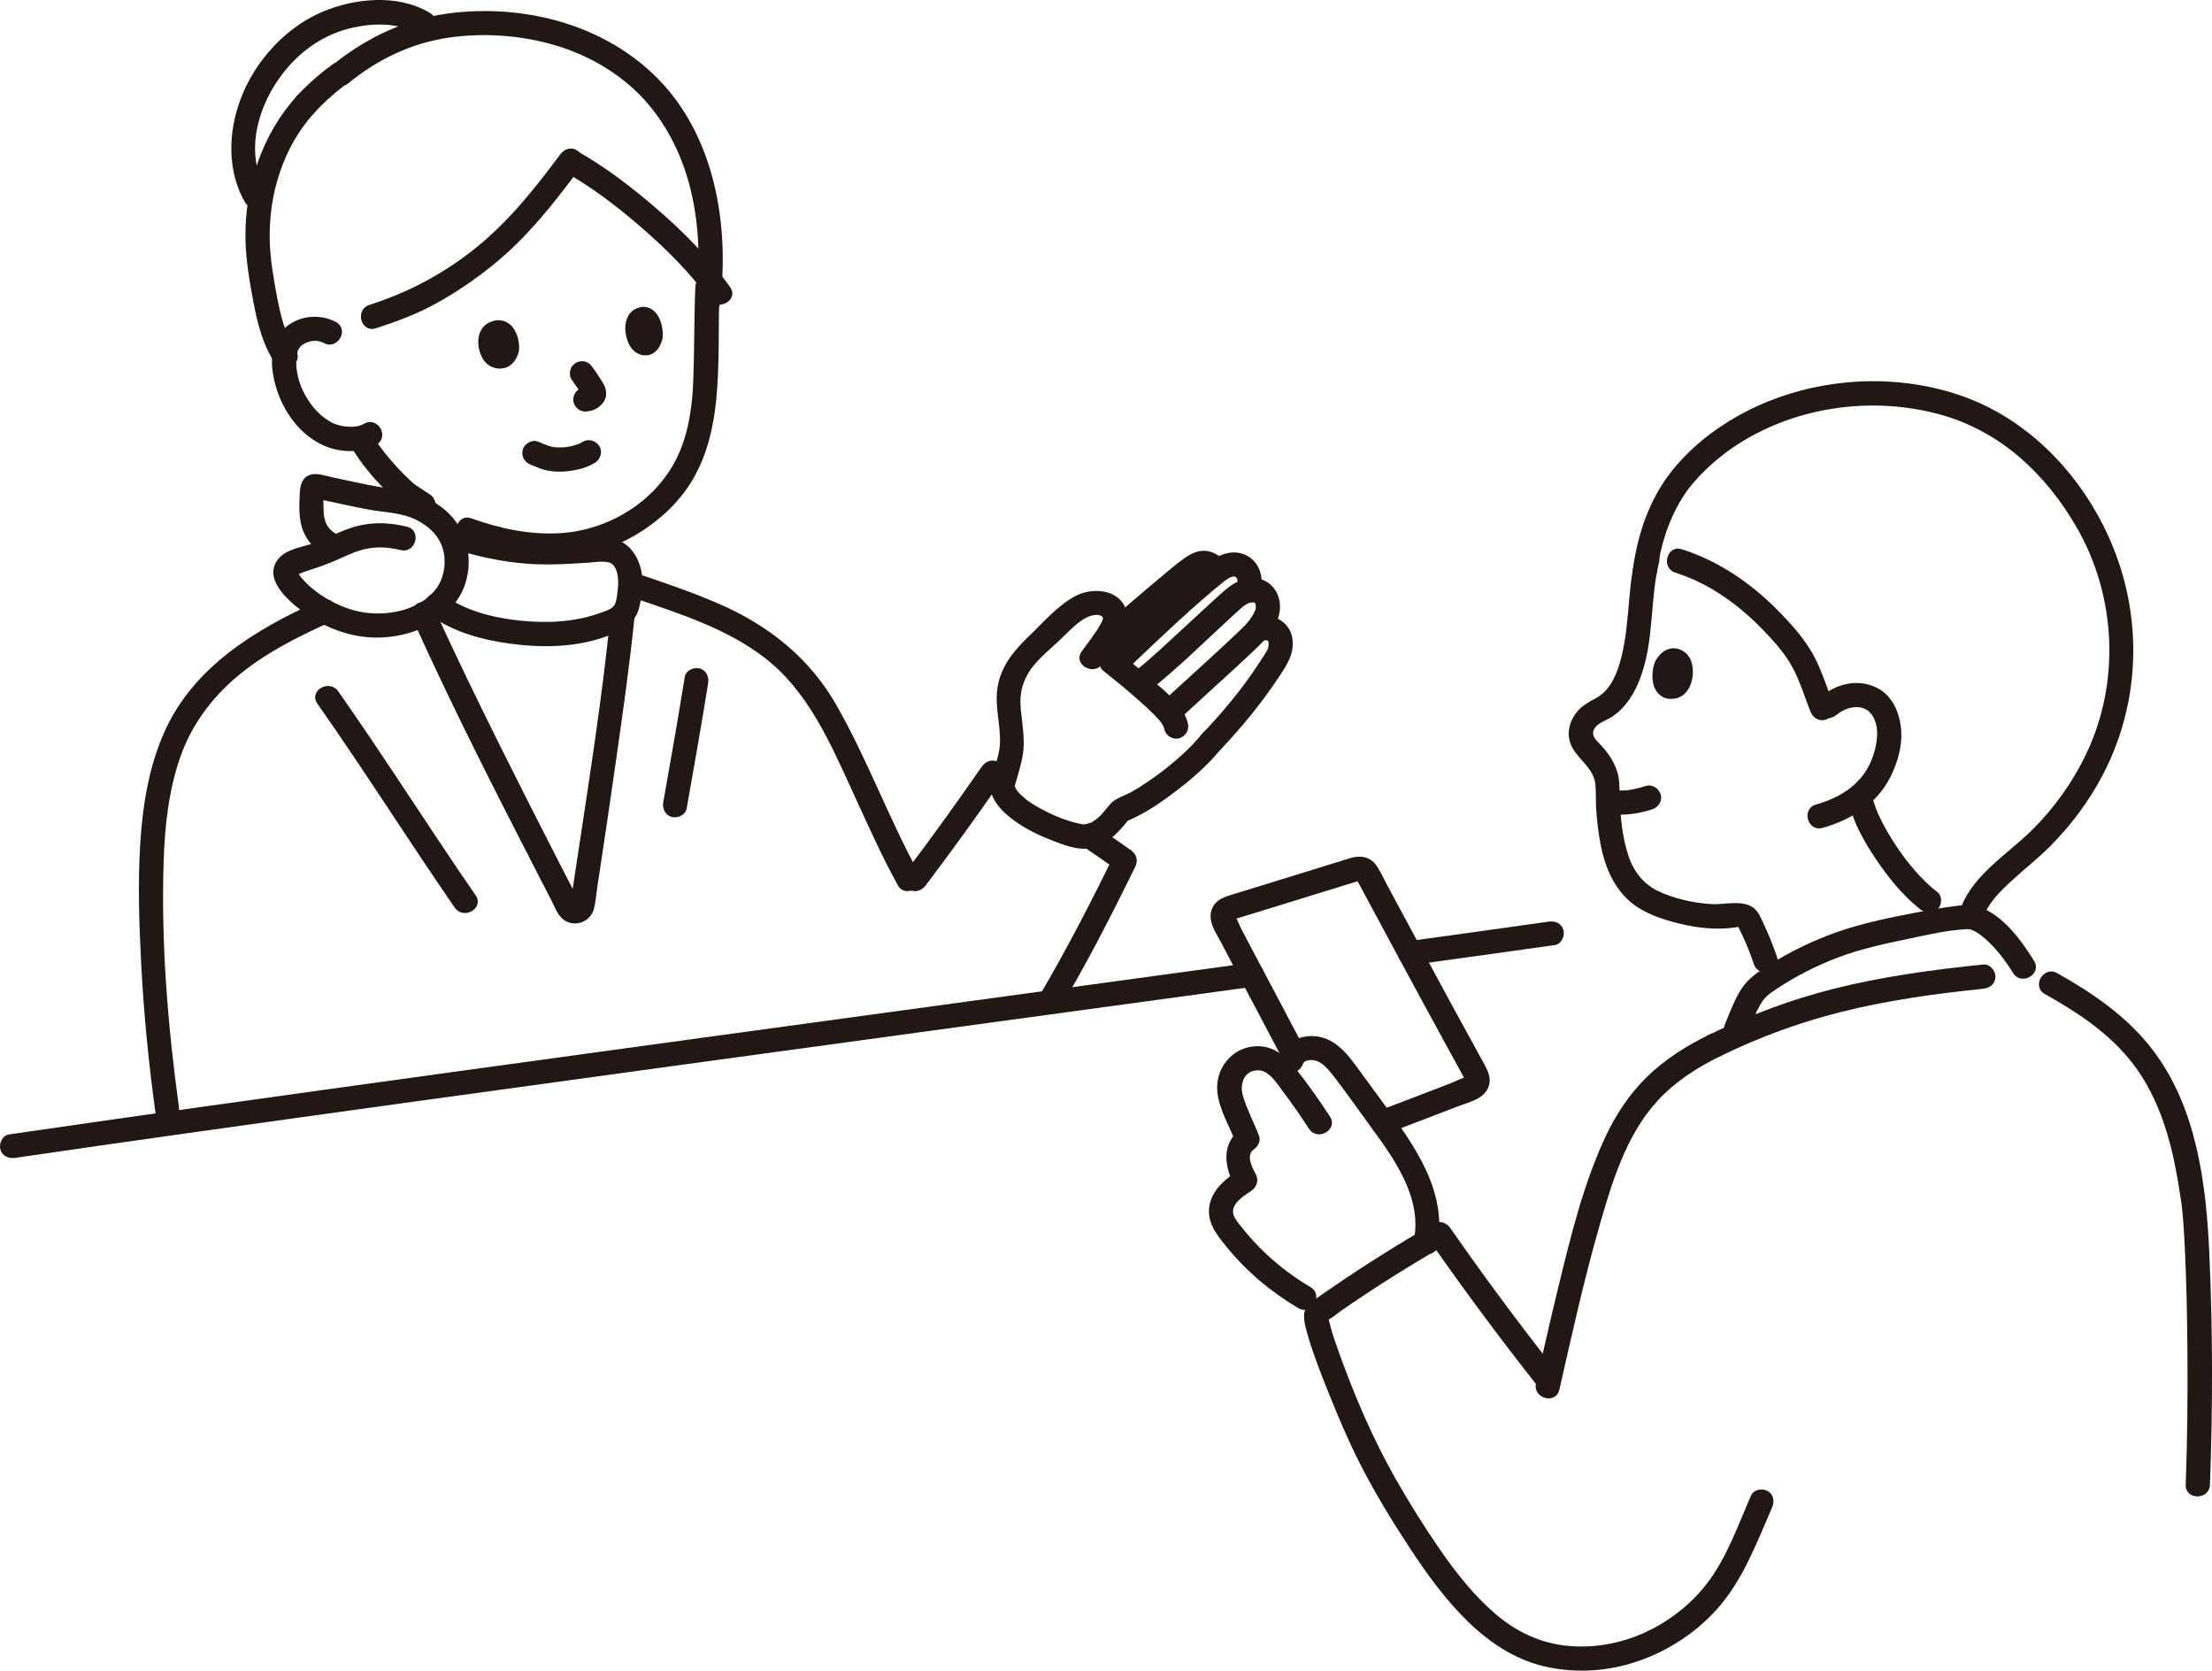 <?xml version="1.0" encoding="UTF-8"?><svg id="b" xmlns="http://www.w3.org/2000/svg" width="365.074" height="275.648" viewBox="0 0 365.074 275.648"><defs><style>.e{fill:none;}.f{fill:#211715;}</style></defs><g id="c"><g id="d"><path class="f" d="M178.781,139.671c1.963,1.335,3.916,2.683,5.85,4.06l-.718-2.736c-3.894,7.93-7.921,15.783-12.42,23.39-1.313,2.221,2.143,4.235,3.454,2.019,4.499-7.607,8.526-15.46,12.42-23.39.51-1.038.218-2.07-.718-2.736-1.934-1.377-3.887-2.725-5.85-4.06-2.134-1.451-4.138,2.013-2.019,3.454h0Z"/><path class="f" d="M152.797,146.053c4.362-5.748,8.592-11.628,12.7-17.56l-2.736.718c.644.384,1.282.777,1.92,1.17,2.198,1.354,4.209-2.104,2.019-3.454-.638-.393-1.276-.786-1.92-1.17-.98-.584-2.125-.166-2.736.718-4.108,5.932-8.338,11.812-12.7,17.56-.653.861-.136,2.237.718,2.736,1.027.6,2.081.146,2.736-.718h0Z"/><path class="f" d="M181.967,109.521c1.726-2.466,4.99-5.734,3.856-8.998-1.166-3.354-5.566-3.635-8.301-2.2-2.931,1.538-5.36,4.401-7.725,6.663-2.414,2.309-4.52,4.833-5.13,8.225-.584,3.25.529,6.341.361,9.565-.066,1.269-.462,2.53-.805,3.745-.392,1.39-1.033,2.795-.623,4.242.587,2.075,2.368,3.62,4.056,4.82,1.896,1.348,4.042,2.344,6.208,3.174,1.669.64,3.664,1.395,5.485,1.275,3.042-.199,5.193-2.632,6.961-4.838l-.883.514c2.961-1.151,5.645-2.913,8.173-4.816,2.768-2.085,5.452-4.352,7.668-7.029,1.629-1.969-1.185-4.814-2.828-2.828-2.111,2.551-4.653,4.781-7.313,6.744-1.381,1.019-2.808,1.981-4.298,2.836-1.065.611-2.711,1.061-3.516,1.964-.831.932-1.509,1.977-2.546,2.713-.309.22-.663.443-1.019.584-.166.066-1.1.215-.67.191.382-.022-.782-.123-.342-.043-2.231-.406-4.404-1.26-6.412-2.299-1.182-.612-2.375-1.292-3.38-2.172-.95-.832-1.455-1.401-1.605-2.407v1.063c.451-1.734,1.036-3.436,1.384-5.196.351-1.779.254-3.344.074-5.127-.177-1.753-.534-3.591-.312-5.35.219-1.739,1.018-3.415,2.132-4.76,1.288-1.556,2.978-2.919,4.443-4.314,1.31-1.247,2.804-2.937,4.48-3.685.581-.26,1.469-.454,2.092-.214.653.251.373.716.108,1.23-.853,1.653-2.161,3.186-3.227,4.709-1.479,2.114,1.987,4.115,3.454,2.019h0Z"/><path class="f" d="M29.529,182.642c-1.837-13.322-2.949-26.951-2.524-40.407.185-5.881.814-11.821,2.777-17.401,1.821-5.178,5.096-9.604,9.264-13.14,4.601-3.904,10.105-6.642,15.575-9.104.985-.443,1.222-1.875.718-2.736-.593-1.014-1.748-1.162-2.736-.718-10.369,4.666-20.73,10.893-25.516,21.73-2.533,5.735-3.535,11.971-3.932,18.192-.426,6.683-.191,13.421.156,20.103.428,8.213,1.238,16.397,2.362,24.544.148,1.071,1.517,1.656,2.46,1.397,1.154-.317,1.545-1.386,1.397-2.46h0Z"/><path class="f" d="M105.13,98.834c7.271,2.494,14.855,4.924,21.031,9.668,7.274,5.588,10.949,14.26,14.673,22.372,2.345,5.107,4.629,10.247,7.339,15.175,1.241,2.256,4.697.24,3.454-2.019-5.004-9.098-8.536-18.932-13.727-27.932-4.222-7.321-10.616-12.536-18.247-16.02-4.37-1.995-8.921-3.544-13.46-5.101-2.44-.837-3.488,3.025-1.063,3.857h0Z"/><path class="f" d="M49.062,15.774c-5.795,6.311-8.68,15.027-8.551,23.555.053,3.506.671,7.129,1.327,10.572.65,3.409,1.536,7.016,3.506,9.926,1.435,2.12,4.902.12,3.454-2.019-1.786-2.638-2.515-5.885-3.103-8.971-.563-2.954-1.081-6.018-1.173-9.027-.234-7.601,2.183-15.561,7.369-21.208,1.739-1.893-1.083-4.729-2.828-2.828h0Z"/><path class="f" d="M57.513,13.723c4.792-3.929,10.383-6.614,16.536-7.511,5.642-.822,11.621-.424,17.105,1.12,5.041,1.419,9.755,3.934,13.599,7.51,4.303,4.003,7.26,9.403,8.859,15.028,1.825,6.419,2.043,13.504,1.231,20.098-.132,1.074,1.014,2,2,2,1.191,0,1.867-.923,2-2,1.578-12.815-.873-27.44-10.238-36.961C99.996,4.254,87.209.819,75.194,2.071c-7.713.804-14.532,3.923-20.509,8.823-1.992,1.633.852,4.449,2.828,2.828h0Z"/><path class="f" d="M85.62,58.032c.294-1.65-.475-5.268-3.525-5.208-3.978.514-3.645,4.961-2.05,6.875,1.306,1.567,4.62,1.878,5.575-1.667Z"/><path class="f" d="M109.344,55.866c.256-1.652-.477-5.284-3.272-5.249-3.641.484-3.302,4.945-1.824,6.876,1.21,1.581,4.248,1.919,5.096-1.627Z"/><path class="f" d="M94.328,62.602c.328.455.646.919.958,1.386.333.499.712,1.014.95,1.566l-.202-.478c.039.102.068.202.083.31l-.071-.532c.004.04.004.08.001.12l.071-.532c-.009.062-.021.111-.044.169l.202-.478c-.017.037-.039.071-.064.103l.313-.405c-.096.113-.196.217-.311.311l.405-.313c-.108.082-.219.148-.343.202l.478-.202c-.22.086-.449.109-.677.163-.479.114-.95.5-1.195.919-.251.429-.357,1.061-.202,1.541.343,1.061,1.369,1.657,2.46,1.397.194-.046.394-.064.583-.128.562-.189,1.049-.468,1.473-.888.338-.335.581-.71.736-1.16s.121-.893.042-1.353c-.075-.435-.292-.842-.516-1.219-.515-.867-1.087-1.703-1.676-2.52-.312-.434-.663-.772-1.195-.919-.479-.132-1.116-.072-1.541.202-.427.275-.803.685-.919,1.195-.113.496-.108,1.111.202,1.541h0Z"/><path class="f" d="M58.145,74.041c1.513,2.52,3.518,4.859,5.576,6.94.982.992,1.988,1.947,3.159,2.711l2.013,1.313c.878.573,2.249.206,2.736-.718.527-.998.22-2.125-.718-2.736-.646-.421-1.292-.843-1.938-1.264-.221-.144-.462-.363-.709-.462.302.23.34.25.114.059-.095-.084-.189-.168-.283-.253-.186-.168-.37-.338-.553-.509-.337-.317-.668-.64-.993-.969-.659-.666-1.294-1.356-1.909-2.064-.275-.317-.547-.638-.815-.962-.137-.165-.704-.898-.14-.156-.727-.958-1.468-1.915-2.087-2.948-.539-.897-1.821-1.308-2.736-.718-.902.581-1.294,1.777-.718,2.736h0Z"/><path class="f" d="M76.705,89.376c8.978,3.189,19.096,4.013,27.672-.808,3.955-2.223,7.587-5.448,9.912-9.369,2.397-4.042,3.474-8.693,3.929-13.329.602-6.13.286-12.359.545-18.511.108-2.574-3.892-2.569-4,0-.216,5.139-.152,10.283-.341,15.422-.154,4.204-.758,8.574-2.549,12.424-3.449,7.415-11.292,12.252-19.357,12.758-5.084.319-9.978-.75-14.749-2.445-2.43-.863-3.476,3-1.063,3.857h0Z"/><path class="f" d="M55.455,53.142c-2.732-1.49-6.37-1.063-8.62,1.138-1.723,1.686-2.132,4.227-1.894,6.537.528,5.121,3.607,10.508,8.455,12.678,2.659,1.19,6.154,1.342,8.724-.132,2.233-1.28.22-4.738-2.019-3.454-.933.535-2.017.579-3.209.442.167.019-.476-.083-.572-.103-.257-.055-.513-.118-.765-.194-.11-.033-.789-.308-.268-.068-.302-.14-.596-.298-.882-.468-2.014-1.189-3.344-2.922-4.371-4.962-.517-1.027-.883-2.292-1.062-3.502-.075-.508-.109-1.169-.089-1.739.018-.52.169-.842.27-1.472.037-.234-.233.365.044-.091.106-.174.198-.353.319-.518-.267.363.217-.197.287-.258.173-.151.2-.173.083-.065.125-.084.254-.162.386-.234.963-.508,2.149-.636,3.163-.083,2.261,1.233,4.282-2.22,2.019-3.454h0Z"/><path class="f" d="M96.186,72.893c-.126.077-.254.152-.386.22-.083.043-.181.078-.261.127-.208.129.383-.147.148-.059-.336.125-.672.244-1.019.337-.363.098-.732.175-1.104.234-.062.01-.377.058-.068.012s-.005-.003-.069.003c-.201.02-.402.035-.603.044-.35.016-.701.015-1.051-.006-.106-.006-.212-.015-.317-.025-.069-.007-.37-.044-.044,0,.336.044-.174-.036-.27-.057-.843-.182-1.616-.581-2.419-.881-.982-.367-2.235.408-2.46,1.397-.259,1.135.346,2.068,1.397,2.46.841.314,1.649.73,2.535.905.907.179,1.84.253,2.763.2,1.801-.103,3.692-.504,5.246-1.457.891-.547,1.311-1.815.718-2.736-.577-.895-1.782-1.303-2.736-.718h0Z"/><path class="f" d="M92.449,25.494c-4.122,5.542-8.319,10.842-13.703,15.229-5.331,4.344-11.256,7.494-17.788,9.586-2.442.782-1.398,4.645,1.063,3.857,3.445-1.103,6.805-2.363,9.979-4.112,3.257-1.795,6.328-3.897,9.228-6.223,5.805-4.656,10.261-10.385,14.674-16.318.645-.867.142-2.234-.718-2.736-1.019-.596-2.09-.152-2.736.718h0Z"/><path class="f" d="M93.193,28.362c4.417,2.47,8.492,5.573,12.319,8.872,4.217,3.635,8.302,7.607,11.534,12.161,1.478,2.082,4.948.086,3.454-2.019-3.44-4.846-7.668-9.099-12.16-12.97-4.078-3.515-8.42-6.864-13.128-9.497-2.249-1.258-4.268,2.196-2.019,3.454h0Z"/><path class="f" d="M70.993,2.154c-5.892-3.595-14.535-2.303-20.252,1.035-6.222,3.634-10.93,10.26-12.199,17.356-.773,4.321-.357,8.892,1.849,12.75,1.278,2.234,4.735.222,3.454-2.019-4.077-7.128-.443-16.346,5.02-21.607,2.698-2.598,5.821-4.337,9.493-5.135,3.424-.744,7.535-.805,10.615,1.074,2.203,1.344,4.215-2.114,2.019-3.454h0Z"/><path class="f" d="M51.83,18.655c1.461-1.581,3.053-3.036,4.755-4.354l-.405.313c.247-.19.497-.378.748-.563.433-.319.771-.658.919-1.195.132-.479.072-1.116-.202-1.541-.275-.427-.685-.803-1.195-.919-.493-.112-1.116-.111-1.541.202-2.125,1.563-4.117,3.291-5.908,5.229-.71.769-.817,2.078,0,2.828.772.709,2.07.821,2.828,0h0Z"/><path class="f" d="M68.183,102.313c6.467,14.388,13.666,28.459,20.879,42.484.634,1.232,1.268,2.463,1.905,3.694.584,1.129,1.109,2.676,2.223,3.379,1.851,1.169,4.337.143,4.85-1.975.282-1.165.37-2.416.551-3.6,1.063-6.978,2.102-13.96,3.097-20.948,1.134-7.967,2.278-15.945,3.074-23.954.107-1.076-.996-2-2-2-1.17,0-1.893.921-2,2-1.335,13.443-3.457,26.824-5.473,40.178-.202,1.339-.405,2.678-.61,4.017-.085.559-.171,1.118-.256,1.677-.041.271-.083.542-.125.813-.016.106-.062.27-.059.384.011.38-.238.269.13.187l.187-.182c.241-.143.467-.116.677.083.618.063.297.318.229-.071-.034-.194-.218-.421-.309-.596-.279-.538-.557-1.076-.836-1.615-.601-1.163-1.201-2.327-1.8-3.492-3.293-6.404-6.553-12.825-9.761-19.272-3.822-7.68-7.6-15.387-11.117-23.212-.443-.985-1.875-1.221-2.736-.718-1.014.593-1.162,1.747-.718,2.736h0Z"/><path class="f" d="M113.014,111.687c-1.109,6.893-2.322,13.771-3.542,20.644-.189,1.062.287,2.155,1.397,2.46.967.266,2.27-.328,2.46-1.397,1.221-6.874,2.433-13.752,3.542-20.644.171-1.065-.275-2.152-1.397-2.46-.953-.262-2.288.324-2.46,1.397h0Z"/><path class="f" d="M52.372,116.084c7.774,11.077,14.994,22.528,22.678,33.666,1.452,2.105,4.921.107,3.454-2.019-7.684-11.138-14.904-22.59-22.678-33.666-1.468-2.091-4.937-.095-3.454,2.019h0Z"/><path class="f" d="M73.778,90.202c4.303,1.495,8.855,2.492,13.402,2.821,2.128.154,4.259.126,6.388.018,1.059-.054,2.117-.122,3.175-.178,1.139-.061,2.501-.321,3.619-.102,1.762.347,1.766,3.239,1.59,4.583-.101.772-.144,1.755-.517,2.451-.394.734-1.531,1.022-2.268,1.296-4.324,1.606-9.044,1.772-13.591,1.281-4.323-.467-8.917-1.652-12.467-4.266-.87-.641-2.232-.145-2.736.718-.594,1.016-.155,2.094.718,2.736,3.792,2.792,8.667,4.051,13.263,4.661,5.249.697,10.862.59,15.877-1.273,2.493-.926,4.607-2.012,5.28-4.785.559-2.306.823-4.909-.01-7.176-.939-2.557-2.8-4.184-5.58-4.254-2.615-.066-5.257.289-7.872.373-5.869.189-11.666-.837-17.206-2.762-2.437-.847-3.484,3.016-1.063,3.857h0Z"/><path class="f" d="M55.625,88.214c-1.029-.679-1.637-1.195-1.999-2.404-.207-.69-.224-1.411-.228-2.127-.005-.801-.132-1.965.117-2.719l-.514.883.187-.18-.883.514.242-.047h-1.063c3.109.622,6.196,1.348,9.312,1.935,2.553.481,5.396.484,7.766,1.634,2.288,1.11,4.14,2.858,4.67,5.418.43,2.08-.025,4.479-1.357,6.156-3.002,3.778-8.997,4.643-13.401,3.438-2.284-.625-4.46-1.723-6.349-3.149-.891-.672-1.722-1.455-2.442-2.309-.143-.17-.597-1-.573-.634.003.053-.118.153-.169.126.181.095,1.054-.332,1.31-.414,1.599-.51,3.187-1.047,4.737-1.693,1.492-.622,2.92-1.371,4.473-1.838,2.256-.679,4.38-.61,6.646-.045,2.498.622,3.564-3.234,1.063-3.857-3.213-.801-6.371-.81-9.522.29-1.997.697-3.863,1.707-5.856,2.418-1.807.645-4.342.937-5.679,2.409-3.016,3.321,1.479,7.139,3.994,9.001,2.851,2.111,6.296,3.59,9.822,4.035,7.381.931,16.42-2.808,17.349-11.007.443-3.91-1.017-7.695-4.124-10.146-1.497-1.181-3.199-2.097-5.035-2.63-1.86-.541-3.876-.623-5.78-.972-2.514-.46-5.008-1.023-7.508-1.553-1.116-.237-2.458-.748-3.586-.423-1.387.399-1.709,1.759-1.767,3.016-.101,2.148-.239,4.413.63,6.434.744,1.731,1.954,2.873,3.503,3.894,2.155,1.421,4.161-2.041,2.019-3.454h0Z"/><path class="f" d="M255.578,152.065c-7.797,1.109-15.598,2.187-23.4,3.26-1.071.147-1.656,1.517-1.397,2.46.317,1.154,1.386,1.545,2.46,1.397,7.802-1.073,15.603-2.151,23.4-3.26,1.07-.152,1.657-1.514,1.397-2.46-.316-1.151-1.387-1.55-2.46-1.397h0Z"/><path class="f" d="M206.068,158.905c-15.464,2.125-30.932,4.226-46.398,6.335-14.671,2.001-29.343,4.004-44.013,6.011-14.351,1.964-28.701,3.933-43.05,5.913-12.846,1.773-25.691,3.554-38.533,5.356-9.905,1.39-19.808,2.79-29.705,4.236-.97.142-1.941.284-2.911.427-1.07.158-1.658,1.51-1.397,2.46.315,1.146,1.387,1.555,2.46,1.397,9.445-1.392,18.897-2.733,28.35-4.064,12.553-1.768,25.109-3.512,37.666-5.247,14.225-1.966,28.452-3.92,42.679-5.868,14.711-2.015,29.423-4.024,44.135-6.031,15.365-2.096,30.731-4.186,46.095-6.29,1.895-.259,3.789-.519,5.684-.78,1.071-.147,1.656-1.517,1.397-2.46-.317-1.154-1.386-1.545-2.46-1.397h0Z"/><path class="f" d="M207.865,97.919c.773-1.86.322-4.312-1.222-5.657-1.459-1.27-3.403-1.392-5.138-.66-1.464.617-2.669,1.765-3.86,2.789-3.578,3.075-7.036,6.294-10.492,9.504-.979.909-1.962,1.815-2.931,2.735-1.608,1.528.546,4.488,2.424,3.141.062-.044.356-.267.41-.318,1.085-1.007.558-3.003-.883-3.343l-1.413-.333c-2.503-.591-3.572,3.265-1.063,3.857l1.413.333-.883-3.343.399-.308,2.424,3.141c4.862-4.621,9.758-9.318,14.976-13.536.428-.346-.066.036.069-.055.094-.064.183-.135.277-.199.232-.159.469-.317.728-.429-.32.138.442-.122.306-.104.198-.026.383-.049.556.085.468.364.242,1.16.045,1.635-.414.998.448,2.199,1.397,2.46,1.151.316,2.044-.395,2.46-1.397h0Z"/><path class="f" d="M190.042,113.683c4.588-3.664,8.789-7.851,13.117-11.812.665-.608,1.32-1.235,2.012-1.813.048-.04.095-.083.144-.122-.354.277.162-.092.255-.148.311-.185.675-.369,1.044-.396.561-.041.592.104.634.504.023.215.019.464-.013.678.053-.356-.011-.026-.045.062-.147.38-.35.741-.562,1.088-.501.818-1.173,1.488-1.861,2.151-1.199,1.157-2.414,2.299-3.639,3.429-3.119,2.879-6.28,5.712-9.398,8.592-1.895,1.75.939,4.573,2.828,2.828,3.088-2.851,6.216-5.657,9.306-8.507,1.398-1.289,2.805-2.579,4.149-3.924,1.577-1.577,3.125-3.622,3.237-5.935.127-2.603-1.647-4.926-4.35-4.972-1.921-.032-3.54.934-4.926,2.163-2.252,1.996-4.441,4.064-6.658,6.098-2.658,2.438-5.284,4.953-8.104,7.205-.845.675-.704,2.125,0,2.828.835.835,1.982.676,2.828,0h0Z"/><path class="f" d="M184.892,106.19c2.595-2.25,5.192-4.497,7.818-6.71,1.26-1.062,2.526-2.117,3.811-3.15.566-.455,1.127-.943,1.771-1.287.134-.072.112-.055.29-.135l.207-.054c-.162.018-.172.026-.031.023.147.003.131.002-.048-.003l-.098-.055c.074.06.353.225.356.227.815.708,2.027.802,2.828,0,.723-.723.819-2.117,0-2.828-.906-.786-1.905-1.343-3.137-1.342-1.07,0-2.119.493-2.982,1.087-1.607,1.106-3.097,2.432-4.594,3.681-3.039,2.535-6.03,5.126-9.02,7.718-.817.708-.726,2.103,0,2.828.81.81,2.01.71,2.828,0h0Z"/><path class="f" d="M208.395,105.748c.335-.12.487-.148.834-.064-.063-.015.215.25.093.077-.076-.108.049.347.043.122.005.194.014.385,0,.579-.025.373.099-.374-.037.236-.029.13-.065.259-.1.387-.01.034-.214.498-.071.222.145-.279-.157.223-.188.273-.289.472-.589.938-.89,1.403-.564.869-1.146,1.728-1.744,2.574-2.378,3.365-5.053,6.499-7.896,9.478-1.777,1.862,1.047,4.695,2.828,2.828,3.679-3.855,7.063-7.994,9.995-12.448,1.243-1.889,2.371-3.667,2.041-6.029-.393-2.808-3.318-4.443-5.972-3.495-1.017.363-1.698,1.363-1.397,2.46.27.983,1.438,1.762,2.46,1.397h0Z"/><path class="f" d="M196.048,119.341c-.674-2.769-3.231-4.819-5.281-6.625-1.912-1.685-3.88-3.309-5.875-4.895-.817-.65-2.041-.858-2.828,0-.664.724-.874,2.133,0,2.828,1.913,1.521,3.8,3.077,5.638,4.687.881.772,1.756,1.555,2.587,2.381.427.425.839.864,1.225,1.326-.265-.318.053.074.105.15.097.141.189.286.274.435.056.098.11.198.16.3.084.181.096.204.034.071-.058-.135-.053-.109.016.078.034.108.063.217.087.327.247,1.017,1.454,1.723,2.46,1.397,1.057-.342,1.662-1.37,1.397-2.46h0Z"/><path class="f" d="M276.506,94.481c5.626,1.785,10.493,5.317,14.556,9.538,1.75,1.818,3.472,3.74,4.7,5.957,1.29,2.328,2.043,4.923,3.019,7.389.397,1.004,1.338,1.705,2.46,1.397.956-.263,1.796-1.45,1.397-2.46-1.082-2.737-1.933-5.611-3.344-8.205-1.391-2.556-3.393-4.818-5.403-6.906-4.542-4.719-10.042-8.575-16.321-10.567-2.459-.78-3.512,3.08-1.063,3.857h0Z"/><path class="f" d="M303.128,117.937c1.638-1.388,4.51-2.004,5.871.095,1.27,1.957.841,4.528.166,6.608-1.42,4.376-5.089,6.884-9.437,8.099-2.476.692-1.424,4.552,1.063,3.857,4.695-1.312,9.059-4.01,11.262-8.509,1.101-2.249,1.884-4.886,1.735-7.41-.165-2.798-1.317-5.818-3.954-7.16-3.272-1.665-6.862-.672-9.534,1.592-.825.699-.719,2.109,0,2.828.817.817,2.002.7,2.828,0h0Z"/><path class="f" d="M273.245,108.991c-.762,1.579-1.085,5.447,1.845,6.261,3.949.622,4.931-3.957,3.966-6.344-.79-1.954-3.863-3.217-5.811.083Z"/><path class="f" d="M293.312,157.993c-.528-1.594-1.147-3.152-1.83-4.685-.191-.429-.389-.855-.591-1.279-.08-.167-.155-.338-.242-.502-.38-.714.515,1.109-.143-.304-1.544-3.312-5.263-1.884-8.115-2.059-2.9-.179-5.924-.861-8.574-2.065-2.46-1.118-4.143-3.225-5.012-5.764-1.116-3.258-1.393-6.829-1.488-10.248-.04-1.445-.027-2.751-.535-4.139-.566-1.547-1.465-2.815-2.573-4.013-.588-.636-1.507-1.358-1.234-2.311.375-1.31,2.028-1.673,3.029-2.332,2.27-1.496,3.688-3.771,4.653-6.265,2.39-6.175,1.603-12.98,3.166-19.328.615-2.499-3.241-3.566-3.857-1.063-1.454,5.906-.922,12.104-2.693,17.944-.661,2.179-1.727,4.428-3.804,5.571-1.309.72-2.512,1.339-3.421,2.581-.982,1.342-1.447,3.095-.933,4.717.846,2.667,3.879,3.998,4.185,6.925.145,1.387.043,2.827.144,4.223.146,2.005.379,4.019.773,5.992.627,3.142,1.865,6.233,4.147,8.548,2.044,2.073,4.819,3.161,7.575,3.933,3.386.948,7.094,1.476,10.592.925-.171.027.419-.084.457-.068-.184-.08-.317-.527.077.349.149.332.318.657.474.986.737,1.56,1.374,3.156,1.916,4.795.805,2.432,4.669,1.39,3.857-1.063h0Z"/><path class="f" d="M327.179,151.866c.738-2.755,3.013-4.883,5.049-6.747,1.991-1.823,4.12-3.49,6.034-5.397,3.509-3.496,6.536-7.548,8.823-11.943,6.502-12.496,6.611-27.209.606-39.925-4.826-10.22-13.339-18.907-24.13-22.61-11.809-4.052-25.554-2.791-36.48,3.24-4.298,2.373-8.297,5.558-11.325,9.443-3.521,4.515-5.403,10.025-6.205,15.635-.153,1.068.262,2.149,1.397,2.46.938.258,2.307-.321,2.46-1.397.703-4.919,2.162-9.631,5.077-13.72.077-.109.158-.215.236-.323.292-.4-.276.342.054-.073.178-.224.358-.446.543-.665.589-.698,1.211-1.367,1.858-2.01,1.468-1.46,3.061-2.786,4.77-3.955,9.878-6.758,22.905-8.656,34.379-5.453,9.905,2.765,17.419,9.864,22.477,18.696,6.444,11.252,7.133,25.338,1.598,37.082-2.224,4.72-5.274,9.007-8.968,12.688-4.23,4.216-10.47,7.779-12.112,13.909-.667,2.489,3.191,3.551,3.857,1.063h0Z"/><path class="f" d="M271.621,129.68c-1.002.317-2.021.57-3.062.716l.532-.071c-.957.126-1.919.155-2.878.038l.532.071c-.234-.031-.466-.071-.697-.118-1.022-.209-2.209.295-2.46,1.397-.227.998.301,2.236,1.397,2.46,2.585.529,5.208.151,7.701-.637.996-.315,1.738-1.406,1.397-2.46-.323-1-1.392-1.735-2.46-1.397h0Z"/><path class="f" d="M305.131,132.404c.751,3.318,2.542,6.465,4.419,9.266,2.064,3.082,4.471,6.085,7.405,8.384.849.665,2,.829,2.828,0,.692-.692.855-2.159,0-2.828-2.674-2.095-4.896-4.762-6.779-7.574-.964-1.44-1.851-2.935-2.614-4.491-.585-1.193-1.072-2.364-1.401-3.82-.239-1.054-1.453-1.674-2.46-1.397-1.083.298-1.636,1.403-1.397,2.46h0Z"/><path class="e" d="M280.544,263.031c1.727-3.122,4.073-7.617,5.11-12.277,1.694-7.612,3.824-16.033,4.217-23.821"/><path class="f" d="M327.332,159.136c-8.318.855-16.646,1.974-24.764,4.026-7.123,1.8-13.995,4.398-20.599,7.611-2.314,1.126-.289,4.576,2.019,3.454,6.297-3.063,12.853-5.491,19.644-7.207,7.775-1.965,15.733-3.064,23.7-3.883,1.074-.11,2-.84,2-2,0-.996-.919-2.111-2-2h0Z"/><path class="f" d="M335.699,158.523c-2.137-3.444-5.162-7.61-9.198-8.944-1.344-.444-2.724-.228-4.093-.047-1.918.254-3.825.581-5.725.946-4.387.841-8.873,1.724-13.106,3.172-4.153,1.42-8.2,3.38-11.899,5.742-1.554.992-3.076,2.021-4.126,3.564-1.273,1.871-2.044,4.089-2.909,6.165-.416.997.449,2.2,1.397,2.46,1.152.317,2.043-.396,2.46-1.397.639-1.531,1.247-3.086,2.083-4.525.697-1.2,1.487-1.743,2.603-2.481,3.162-2.092,6.616-3.863,10.162-5.205,3.78-1.431,7.795-2.277,11.743-3.105,3.056-.64,6.214-1.391,9.344-1.552.551-.028.663-.039,1.242.222.75.338,1.424.87,2.033,1.414,1.805,1.611,3.266,3.542,4.537,5.59,1.354,2.183,4.816.177,3.454-2.019h0Z"/><path class="e" d="M275.828,190.398c3.643.722,7.797,2.756,9.826,4.756,4.174,4.115,5.913,7.484,6.832,12.607"/><path class="f" d="M337.492,164.014c5.014,2.8,9.864,5.967,13.624,10.371,4.211,4.932,6.436,11.106,7.747,17.376.384,1.838.698,3.69.983,5.546.071.463.14.927.208,1.391.071.485-.055-.474.007.049.047.402.092.805.131,1.208.186,1.922.295,3.852.39,5.781.283,5.751.392,11.512.436,17.27.055,7.322-.012,14.647-.281,21.964-.095,2.574,3.906,2.571,4,0,.469-12.767.469-25.593-.113-38.356-.523-11.475-2.143-23.959-9.304-33.342-4.181-5.479-9.845-9.384-15.808-12.713-2.25-1.256-4.269,2.197-2.019,3.454h0Z"/><path class="f" d="M228.692,187.102c3.97-1.507,7.937-3.02,11.897-4.555,1.682-.652,3.927-1.091,4.87-2.775.918-1.639.089-3.148-.715-4.602-3.595-6.504-7.133-13.041-10.66-19.582-1.744-3.234-3.488-6.468-5.226-9.705-.553-1.029-1.042-2.161-1.716-3.118-1.013-1.436-2.676-1.685-4.263-1.191-4.993,1.553-9.99,3.097-14.988,4.633-1.391.427-2.782.854-4.174,1.278-1.559.475-3.197.93-3.763,2.669-.641,1.97.827,3.901,1.699,5.576,1.063,2.041,2.135,4.078,3.211,6.113.325.615,1.046.991,1.727.991h.01l-1.727-.991c2.267,4.302,4.56,8.589,6.81,12.9,1.191,2.283,4.645.263,3.454-2.019-2.25-4.311-4.543-8.598-6.81-12.9-.324-.615-1.046-.991-1.727-.991h-.01l1.727.991c-.804-1.52-1.605-3.041-2.403-4.565-.399-.762-.797-1.525-1.194-2.289-.15-.289-.762-1.863-.981-1.889l-.235.632c.083.022.164.003.243-.058.08.014.345-.105.443-.134.491-.149.981-.299,1.471-.448,1.097-.335,2.195-.672,3.292-1.009,4.536-1.394,9.071-2.796,13.603-4.203.342-.106.684-.212,1.026-.319.158-.049.384-.081.528-.164.288-.166.431.066.043-.207-.542-.381.135.648.236.837.263.491.526.981.789,1.472,1.468,2.735,2.94,5.466,4.413,8.198,3.154,5.851,6.317,11.697,9.51,17.528.754,1.377,1.509,2.752,2.269,4.125.091.164.191.424.308.557.053.132.126.251.219.356.3-.392.326-.561.077-.507-.107-.109-2.401.933-2.672,1.038-3.885,1.505-7.778,2.99-11.674,4.468-1.009.383-1.702,1.349-1.397,2.46.266.967,1.445,1.782,2.46,1.397h0Z"/><path class="f" d="M215.059,175.516c.259-.69,1.475-.679,2.036-.53,1.276.34,2.256,1.595,3.025,2.59,2.173,2.812,4.216,5.739,6.314,8.607,3.801,5.197,8.198,11.428,6.958,18.249-.457,2.517,3.397,3.596,3.857,1.063,1.655-9.109-3.92-16.642-9.005-23.57-1.308-1.782-2.611-3.567-3.918-5.349-1.226-1.673-2.453-3.398-4.218-4.548-3.102-2.022-7.534-1.235-8.907,2.424-.379,1.012.422,2.192,1.397,2.46,1.121.308,2.079-.382,2.46-1.397h0Z"/><path class="f" d="M219.497,184.224c-1.755-2.681-3.59-5.322-5.597-7.821-1.953-2.431-4.141-4.234-7.48-3.685-3.475.571-5.829,3.868-5.513,7.347.269,2.964,1.992,5.697,3.037,8.432l.919-2.259c-3.365,2.364-2.805,6.289-1.074,9.512l.718-2.736c-2.123,1.425-4.326,3.102-4.87,5.759-.569,2.778,1.119,4.883,2.764,6.911,3.296,4.065,7.367,7.487,11.871,10.141,2.223,1.31,4.238-2.147,2.019-3.454-3.503-2.064-6.661-4.601-9.409-7.6-.664-.725-1.308-1.473-1.916-2.245-.479-.608-1.151-1.332-1.385-2.093-.547-1.777,1.753-3.165,2.946-3.966.921-.619,1.256-1.733.718-2.736s-1.662-3.125-.361-4.039c.672-.472,1.248-1.397.919-2.259-.842-2.204-1.965-4.31-2.655-6.571-.554-1.816.017-4.273,2.51-4.265,1.812.005,3.065,2.153,4.043,3.436,1.53,2.009,2.962,4.096,4.345,6.209,1.404,2.145,4.869.143,3.454-2.019h0Z"/><path class="f" d="M256.137,225.287c-5.815-7.388-11.404-14.951-16.775-22.668-.621-.892-1.737-1.291-2.736-.718-5.593,3.209-11.061,6.63-16.382,10.271-1.296.887-2.607,1.764-3.867,2.702-.734.547-1.114,1.229-1.144,2.151-.039,1.169.341,2.4.669,3.509.964,3.263,2.234,6.444,3.503,9.599,1.539,3.826,3.151,7.621,5.018,11.301,2.459,4.847,5.313,9.503,8.296,14.043,2.798,4.258,5.842,8.449,9.499,12.017,3.504,3.419,7.607,6.199,12.408,7.383s9.953.978,14.696-.466c5.285-1.609,10.177-4.653,13.899-8.742,4.416-4.851,6.643-11.01,9.241-16.921.434-.988.289-2.147-.718-2.736-.849-.497-2.299-.276-2.736.718-2.186,4.974-4.023,10.364-7.406,14.69-2.752,3.519-6.427,6.308-10.511,8.101-3.984,1.749-8.444,2.486-12.772,1.989-4.29-.493-8.143-2.355-11.41-5.139-3.534-3.011-6.46-6.681-9.098-10.482-2.725-3.927-5.281-8.017-7.632-12.178-3.769-6.67-6.781-13.786-9.348-21.001-.536-1.507-1.069-3.03-1.436-4.588-.073-.31-.142-.623-.186-.939.083.584-.062-.045.026-.157.092-.118-.135.55-.035.296-.084.275-.223.52-.418.733l.385-.273c.804-.397,1.578-1.109,2.32-1.621,5.566-3.841,11.294-7.44,17.16-10.806l-2.736-.718c5.566,7.997,11.374,15.821,17.401,23.477.669.849,2.128.7,2.828,0,.839-.839.67-1.977,0-2.828h0Z"/><path class="f" d="M281.969,170.772c-3.66,1.802-7.154,3.993-10.092,6.848s-5.222,6.313-6.941,10.01c-3.645,7.839-5.721,16.428-7.761,24.793-1.282,5.255-2.469,10.532-3.671,15.805-.571,2.506,3.284,3.576,3.857,1.063,2.036-8.93,4.004-17.887,6.523-26.697,2.094-7.323,4.409-15.213,9.666-20.957,2.932-3.204,6.565-5.506,10.437-7.412,2.309-1.137.285-4.588-2.019-3.454h0Z"/></g></g></svg>
